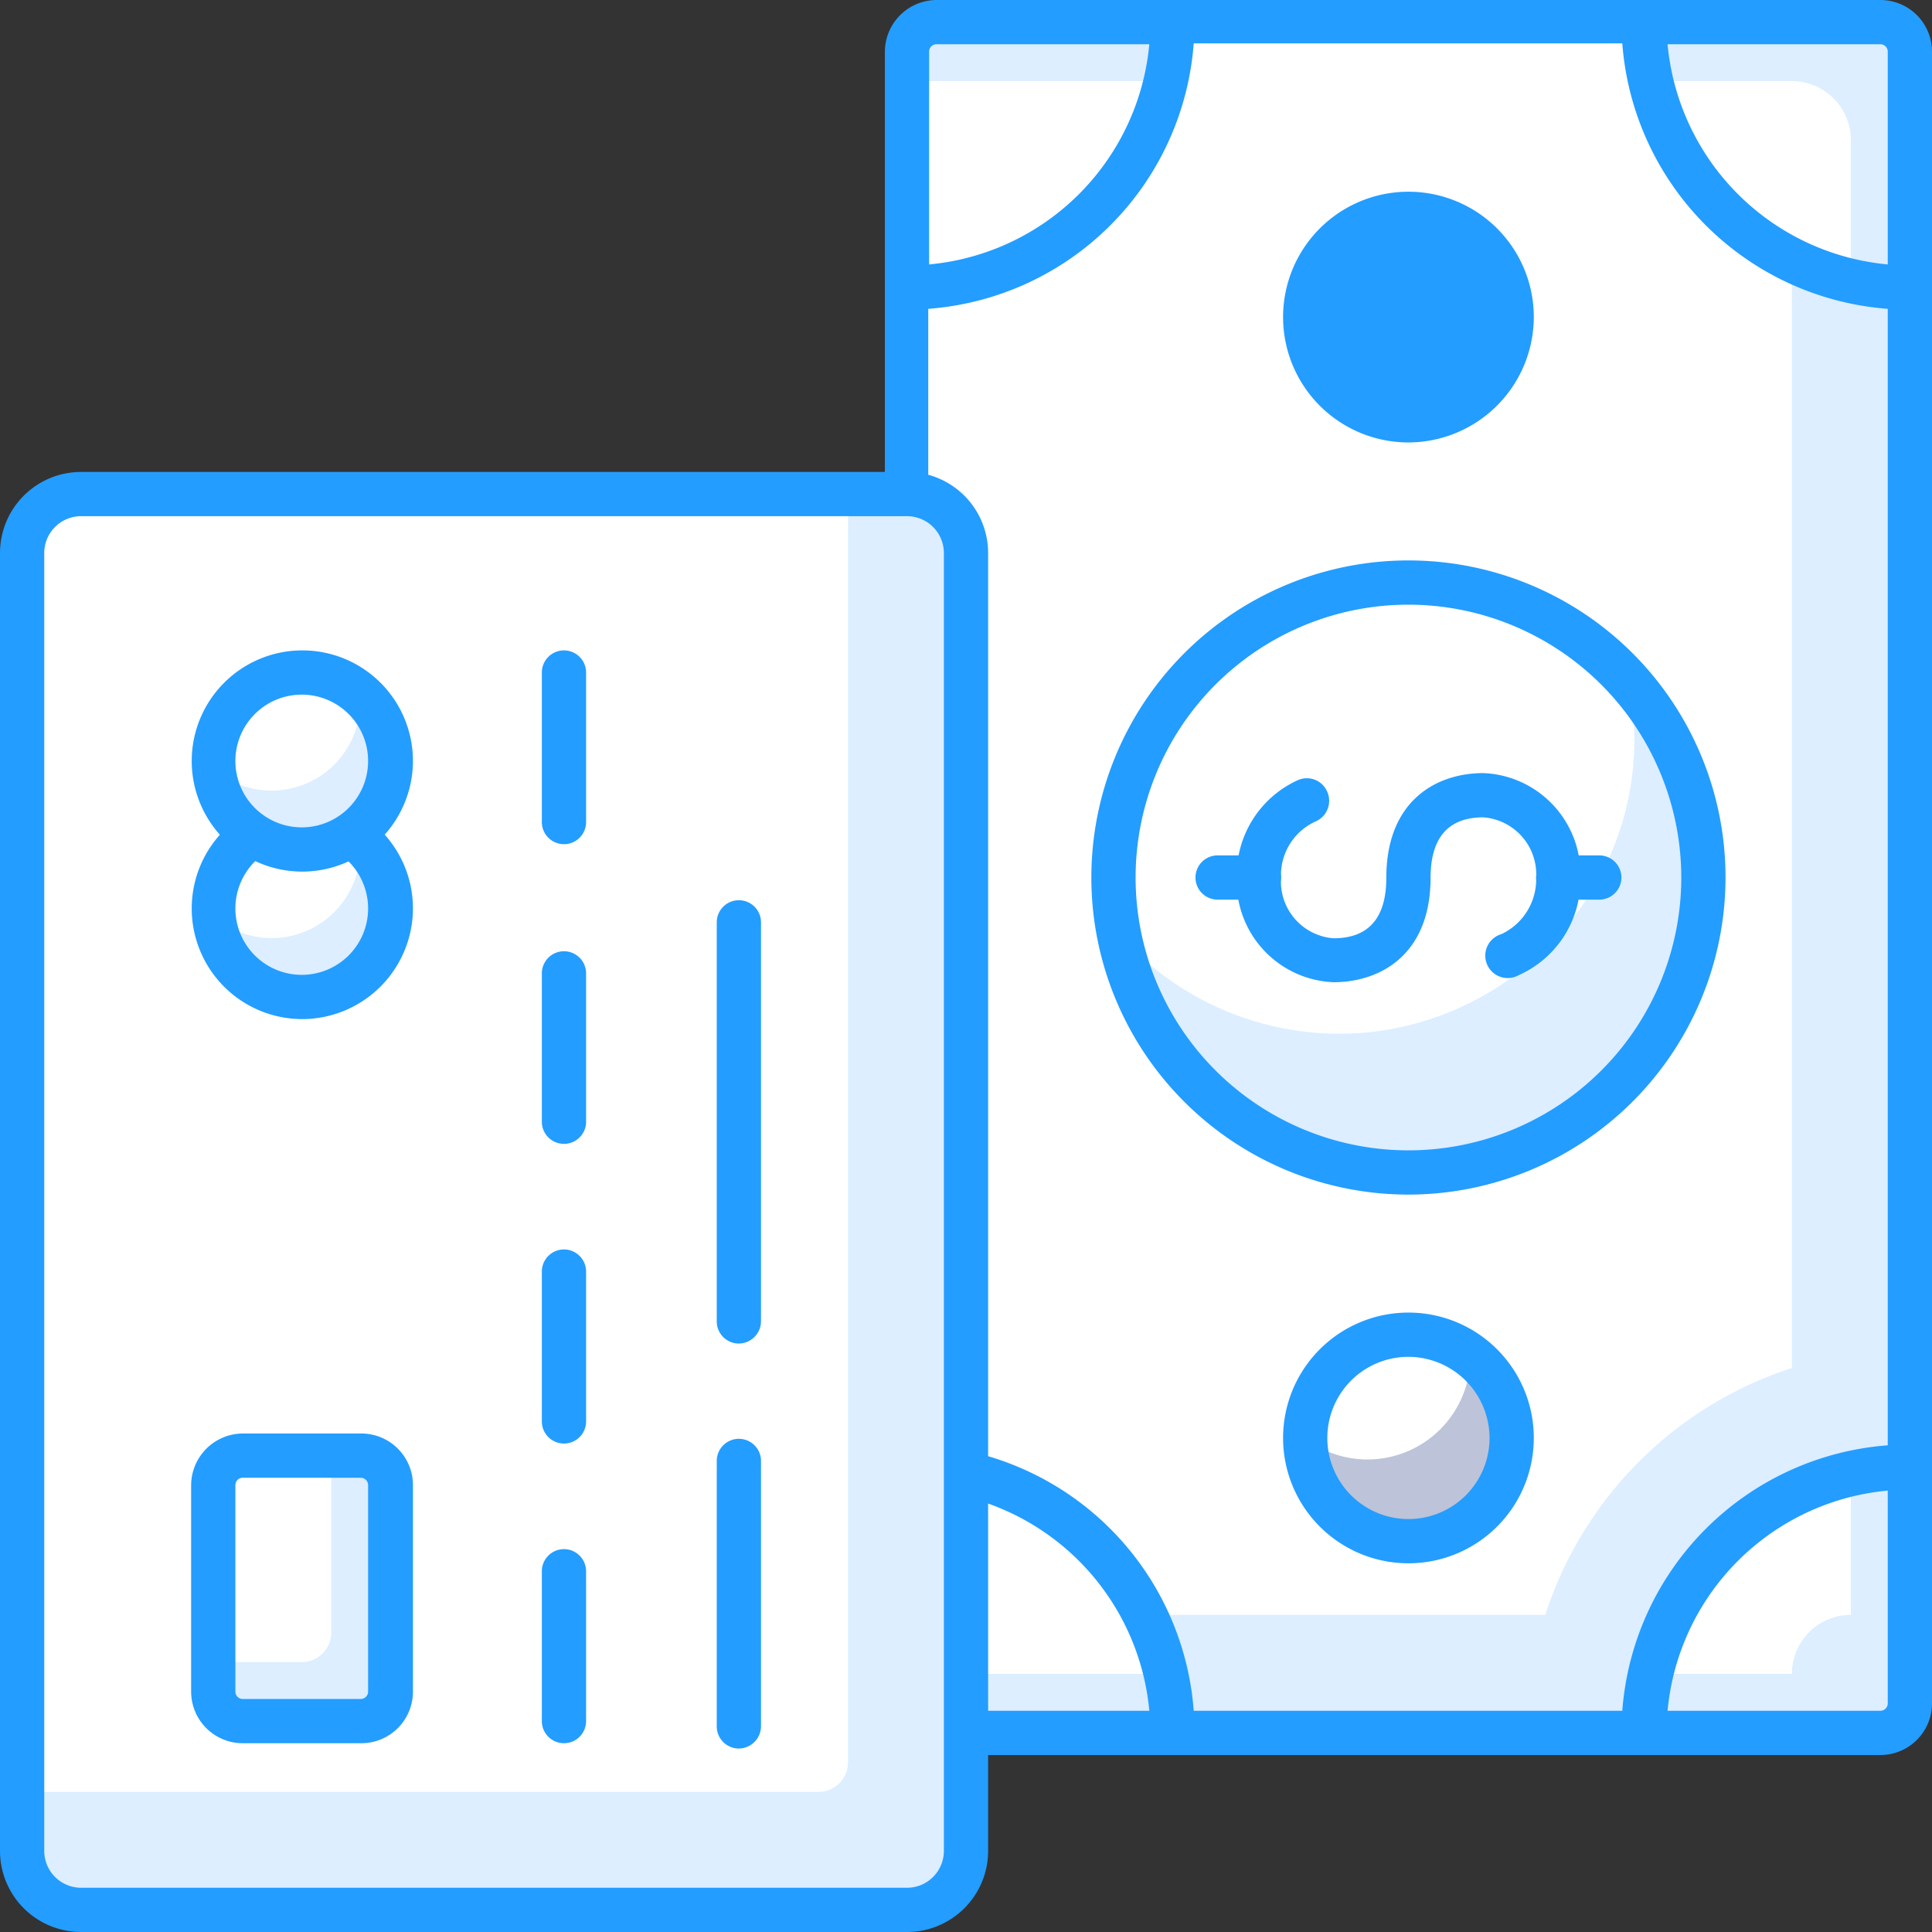<svg xmlns="http://www.w3.org/2000/svg" viewBox="0 0 65.5 65.5"><rect x="0" y="0" width="65.5" height="65.5" fill="#333333" stroke="none"/><defs><style>.cls-1{fill:#dceeff;}.cls-2{fill:#fff;}.cls-3{fill:#239dff;}.cls-4{fill:#bdc3d8;}</style></defs><g id="Warstwa_2" data-name="Warstwa 2"><g id="layer_1" data-name="layer 1"><g id="patnosc"><rect class="cls-1" x="18.75" y="12.75" width="58" height="34" rx="1" transform="translate(77.5 -18) rotate(90)"/><path class="cls-2" d="M30.75,55.75v-53h30a2,2,0,0,1,2,2v50a2,2,0,0,0-2,2h-29A1,1,0,0,1,30.75,55.75Z"/><path class="cls-3" d="M63.75,59.5h-32A1.76,1.76,0,0,1,30,57.75v-56A1.76,1.76,0,0,1,31.75,0h32A1.75,1.75,0,0,1,65.5,1.75v56A1.75,1.75,0,0,1,63.75,59.5Zm-32-58a.25.25,0,0,0-.25.25v56a.25.25,0,0,0,.25.25h32a.25.25,0,0,0,.25-.25v-56a.25.25,0,0,0-.25-.25Z"/><path class="cls-2" d="M30.75,49.75v-40a9,9,0,0,0,9-9h16a9,9,0,0,0,9,9v40a9,9,0,0,0-9,9h-16A9,9,0,0,0,30.75,49.75Z"/><path class="cls-1" d="M60.75,8.8V46.38a13,13,0,0,0-8.36,8.37H38.81a9,9,0,0,1,.94,4h16a9,9,0,0,1,9-9v-40A9,9,0,0,1,60.75,8.8Z"/><path class="cls-3" d="M55.75,59.5h-16a.76.76,0,0,1-.75-.75,8.26,8.26,0,0,0-8.25-8.25.76.76,0,0,1-.75-.75v-40A.76.76,0,0,1,30.75,9,8.26,8.26,0,0,0,39,.75.76.76,0,0,1,39.75,0h16a.75.75,0,0,1,.75.75A8.26,8.26,0,0,0,64.75,9a.75.75,0,0,1,.75.75v40a.75.75,0,0,1-.75.75,8.26,8.26,0,0,0-8.25,8.25A.75.75,0,0,1,55.75,59.5ZM40.47,58H55a9.76,9.76,0,0,1,9-9V10.47a9.76,9.76,0,0,1-9-9H40.47a9.75,9.75,0,0,1-9,9V49A9.75,9.75,0,0,1,40.47,58Z"/><circle class="cls-2" cx="47.75" cy="48.75" r="3.5"/><path class="cls-4" d="M49.85,46a3.49,3.49,0,0,1-5.6,2.77h0a3.51,3.51,0,0,0,4.32,3.42A3.49,3.49,0,0,0,49.85,46Z"/><path class="cls-3" d="M47.75,53A4.25,4.25,0,1,1,52,48.75,4.25,4.25,0,0,1,47.75,53Zm0-7a2.75,2.75,0,1,0,2.75,2.75A2.76,2.76,0,0,0,47.75,46Z"/><path class="cls-1" d="M49.85,8a3.5,3.5,0,0,1-3.5,3.49,3.44,3.44,0,0,1-2.1-.72h0A3.5,3.5,0,1,0,49.85,8Z"/><path class="cls-3" d="M47.75,15A4.25,4.25,0,1,1,52,10.75,4.26,4.26,0,0,1,47.75,15Z"/><circle class="cls-2" cx="47.75" cy="29.75" r="10"/><path class="cls-1" d="M55.21,23.1A9.84,9.84,0,0,1,55,27.89,10.1,10.1,0,0,1,46.39,35a10,10,0,0,1-8.45-3.31A10,10,0,1,0,55.21,23.1Z"/><path class="cls-3" d="M47.75,40.5A10.75,10.75,0,1,1,58.5,29.75,10.76,10.76,0,0,1,47.75,40.5Zm0-20A9.25,9.25,0,1,0,57,29.75,9.26,9.26,0,0,0,47.75,20.5Z"/><path class="cls-3" d="M45.21,33.3a3.42,3.42,0,0,1-3.28-3.55A3.53,3.53,0,0,1,44,26.45a.75.75,0,0,1,1,.4.76.76,0,0,1-.4,1,2,2,0,0,0-1.17,1.91,1.93,1.93,0,0,0,1.78,2.05c1.19,0,1.79-.69,1.79-2.05,0-2.62,1.7-3.55,3.29-3.55a3.43,3.43,0,0,1,3.29,3.55,3.53,3.53,0,0,1-2.09,3.3.76.76,0,1,1-.59-1.39,2.05,2.05,0,0,0,1.18-1.91,1.94,1.94,0,0,0-1.79-2.05c-1.19,0-1.79.69-1.79,2.05C48.5,32.36,46.8,33.3,45.21,33.3Z"/><path class="cls-3" d="M54.22,30.5H52.83a.75.75,0,0,1,0-1.5h1.39a.75.75,0,0,1,0,1.5Z"/><path class="cls-3" d="M42.68,30.5h-1.4a.75.75,0,0,1,0-1.5h1.4a.75.75,0,1,1,0,1.5Z"/><rect class="cls-1" x="-7.25" y="24.75" width="48" height="32" rx="2" transform="translate(-24 57.5) rotate(-90)"/><path class="cls-2" d="M-7.25,24.75h43a1,1,0,0,1,1,1v27a0,0,0,0,1,0,0h-43a1,1,0,0,1-1-1v-27A0,0,0,0,1-7.25,24.75Z" transform="translate(-24 53.5) rotate(-90)"/><path class="cls-3" d="M30.75,65.5h-28A2.75,2.75,0,0,1,0,62.75v-44A2.75,2.75,0,0,1,2.75,16h28a2.75,2.75,0,0,1,2.75,2.75v44A2.75,2.75,0,0,1,30.75,65.5Zm-28-48A1.25,1.25,0,0,0,1.5,18.75v44A1.25,1.25,0,0,0,2.75,64h28A1.25,1.25,0,0,0,32,62.75v-44a1.25,1.25,0,0,0-1.25-1.25Z"/><rect class="cls-1" x="5.73" y="50.85" width="9" height="6" rx="1" transform="translate(-43.62 64.08) rotate(-90)"/><path class="cls-2" d="M5.73,50.85h6a1,1,0,0,1,1,1v3a0,0,0,0,1,0,0h-6a1,1,0,0,1-1-1v-3A0,0,0,0,1,5.73,50.85Z" transform="translate(-43.62 62.08) rotate(-90)"/><path class="cls-3" d="M12.23,59.1h-4a1.75,1.75,0,0,1-1.75-1.75v-7A1.76,1.76,0,0,1,8.23,48.6h4A1.75,1.75,0,0,1,14,50.35v7A1.75,1.75,0,0,1,12.23,59.1Zm-4-9a.25.25,0,0,0-.25.25v7a.25.25,0,0,0,.25.25h4a.25.25,0,0,0,.25-.25v-7a.25.25,0,0,0-.25-.25Z"/><path class="cls-3" d="M25.05,45.55a.75.75,0,0,1-.75-.75V31.27a.75.75,0,0,1,1.5,0V44.8A.76.76,0,0,1,25.05,45.55Z"/><path class="cls-3" d="M25.05,59.28a.75.75,0,0,1-.75-.75v-9a.75.75,0,0,1,1.5,0v9A.76.76,0,0,1,25.05,59.28Z"/><path class="cls-3" d="M19.12,59.1a.75.75,0,0,1-.75-.75V53.27a.75.75,0,0,1,1.5,0v5.08A.75.75,0,0,1,19.12,59.1Z"/><path class="cls-3" d="M19.12,48.94a.75.75,0,0,1-.75-.75V43.11a.75.75,0,0,1,1.5,0v5.08A.75.75,0,0,1,19.12,48.94Z"/><path class="cls-3" d="M19.12,38.78a.75.75,0,0,1-.75-.75V33a.75.75,0,0,1,1.5,0V38A.75.75,0,0,1,19.12,38.78Z"/><path class="cls-3" d="M19.12,28.62a.75.75,0,0,1-.75-.74V22.8a.75.75,0,0,1,1.5,0v5.08A.75.75,0,0,1,19.12,28.62Z"/><circle class="cls-2" cx="10.23" cy="30.8" r="3"/><path class="cls-1" d="M12.21,28.56c0,.08,0,.15,0,.24a3,3,0,0,1-5,2.24,3,3,0,1,0,5-2.48Z"/><path class="cls-3" d="M10.23,34.55A3.75,3.75,0,1,1,14,30.8,3.76,3.76,0,0,1,10.23,34.55Zm0-6a2.25,2.25,0,1,0,2.25,2.25A2.25,2.25,0,0,0,10.23,28.55Z"/><circle class="cls-2" cx="10.23" cy="25.8" r="3"/><path class="cls-1" d="M12.21,23.55c0,.09,0,.16,0,.25a3,3,0,0,1-5,2.24,3,3,0,1,0,5-2.49Z"/><path class="cls-3" d="M10.23,29.55A3.75,3.75,0,1,1,14,25.8,3.76,3.76,0,0,1,10.23,29.55Zm0-6a2.25,2.25,0,1,0,2.25,2.25A2.25,2.25,0,0,0,10.23,23.55Z"/></g></g></g></svg>